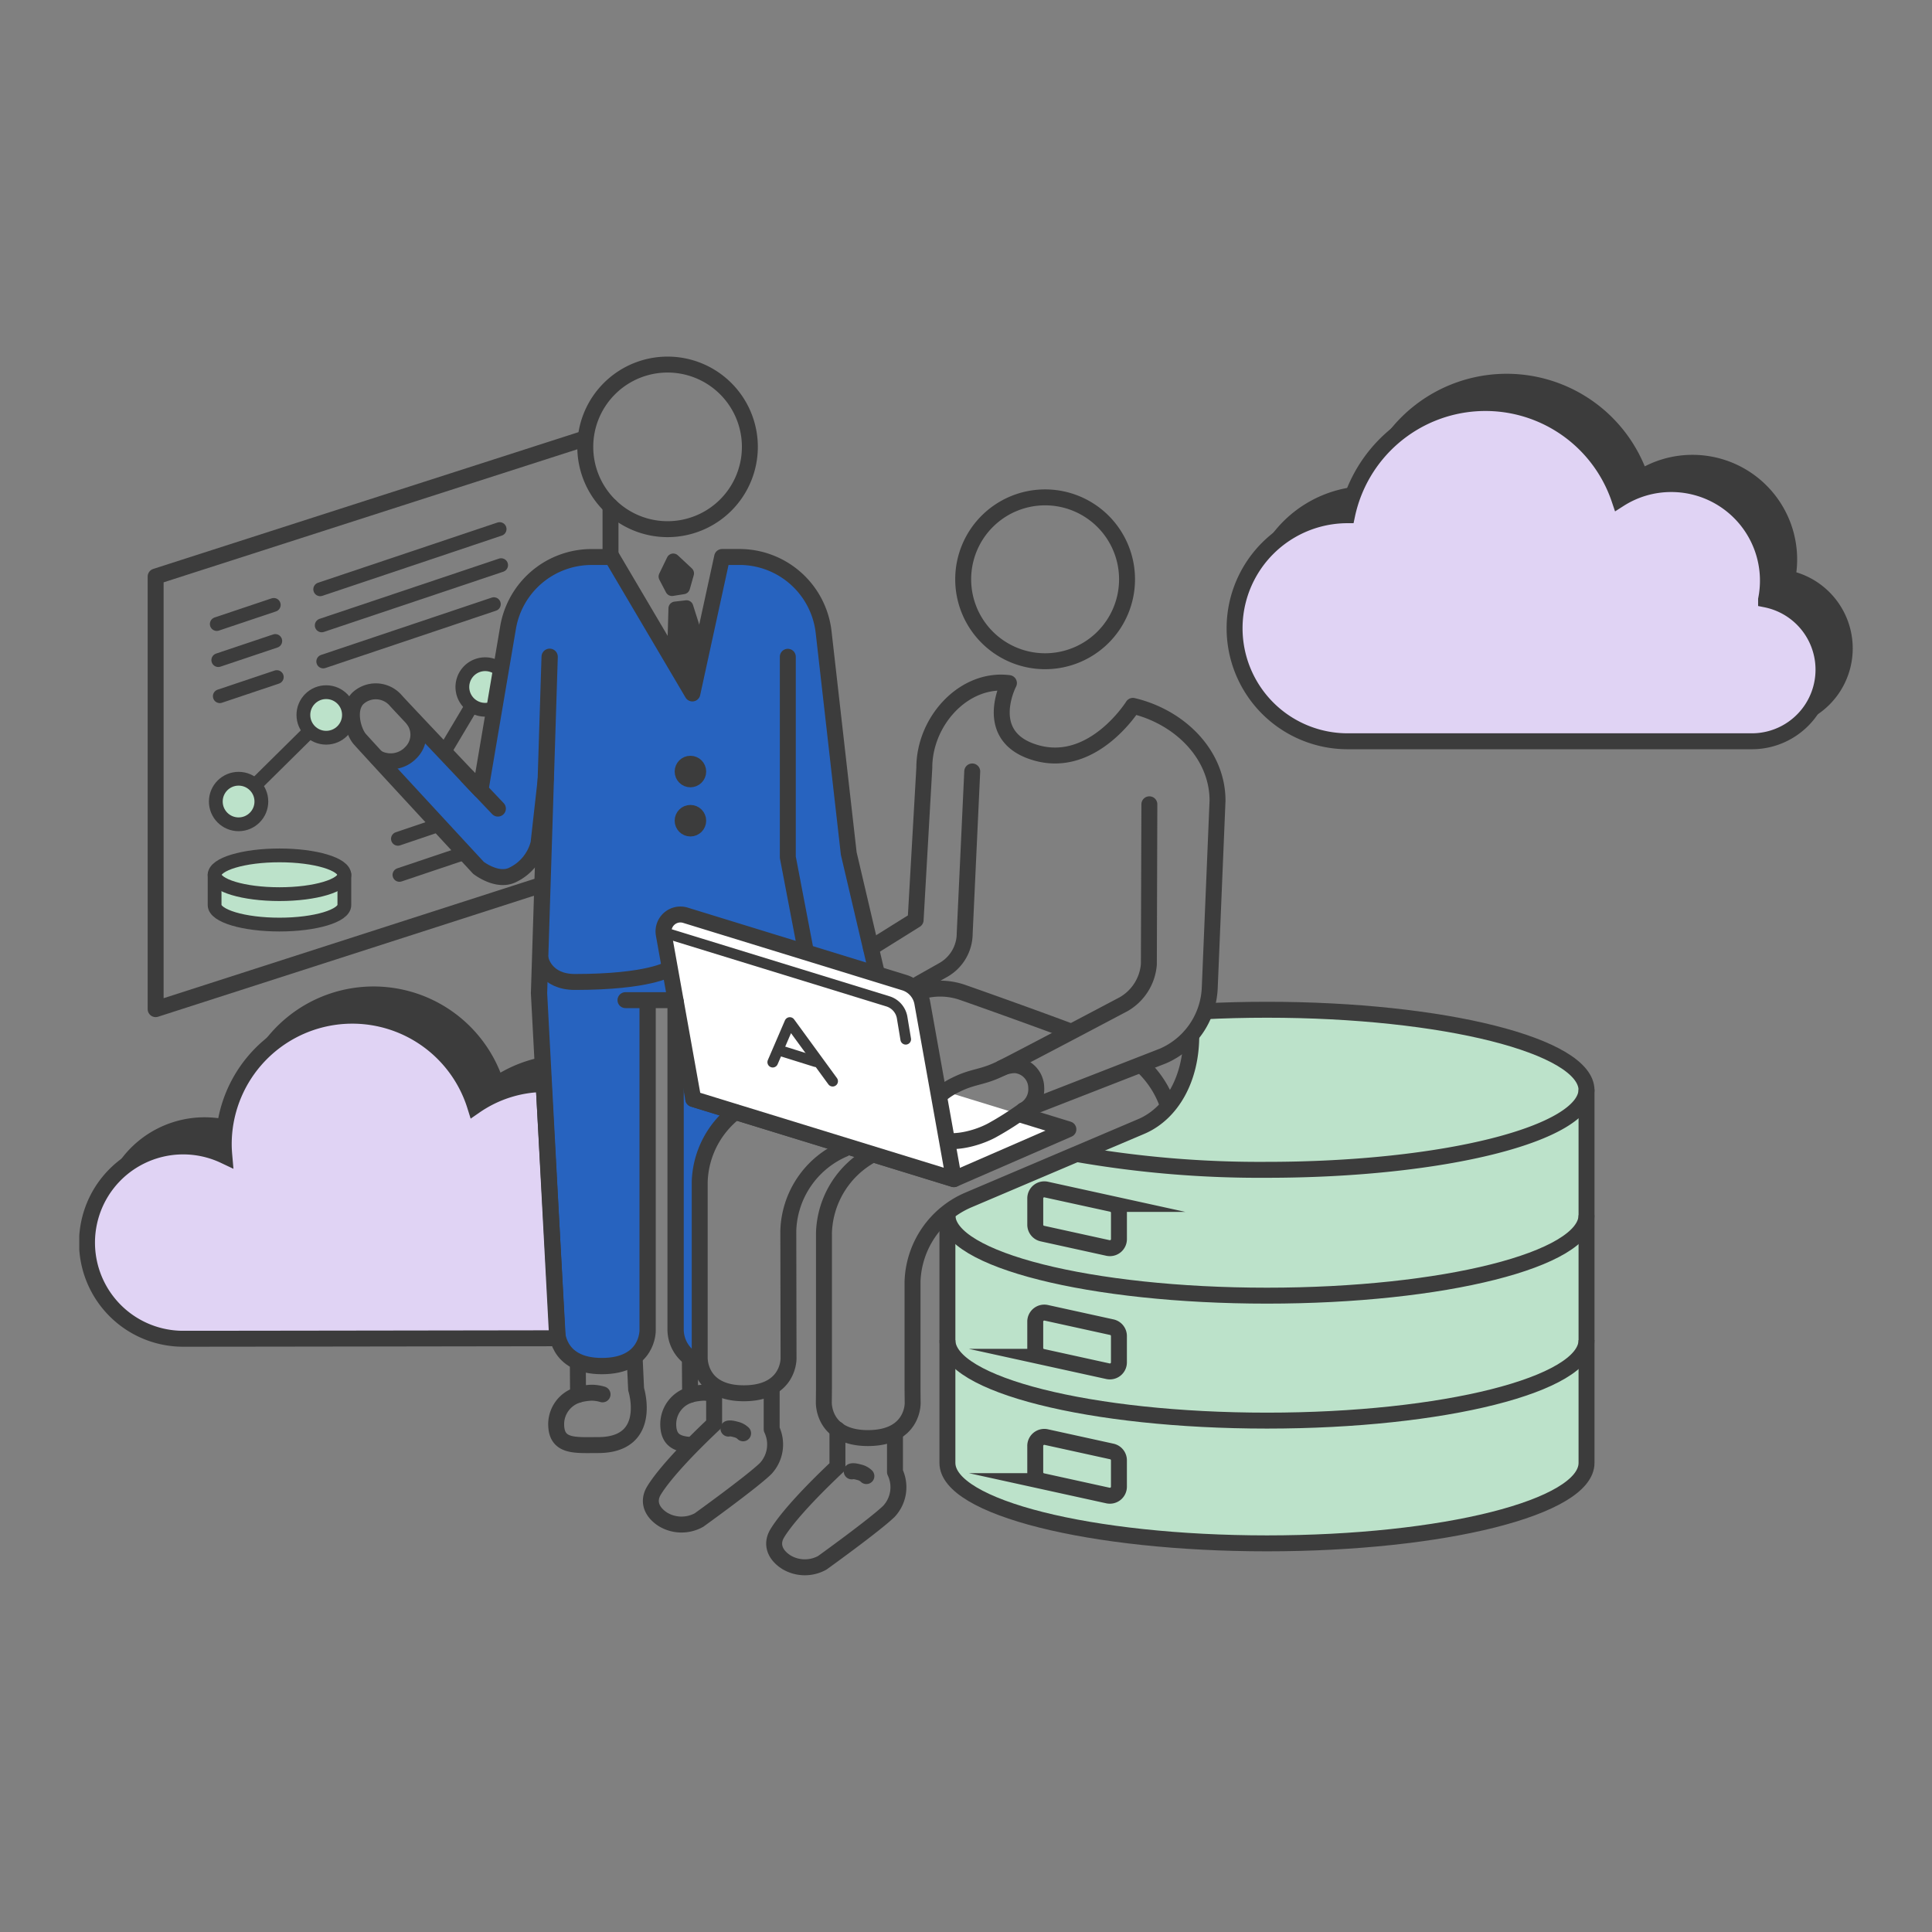 <svg xmlns="http://www.w3.org/2000/svg" xmlns:xlink="http://www.w3.org/1999/xlink" width="200" height="200" viewBox="0 0 200 200">
  <rect x="0" y="0" width="200" height="200" fill="#808080" stroke="none"/>
  <defs>
    <clipPath id="clip-path">
      <rect id="長方形_343" data-name="長方形 343" width="183.589" height="126.168" fill="none"/>
    </clipPath>
  </defs>
  <g id="グループ_1071" data-name="グループ 1071" transform="translate(5565 2349)">
    <g id="グループ_1070" data-name="グループ 1070" transform="translate(-5556.794 -2312.084)">
      <g id="グループ_908" data-name="グループ 908" clip-path="url(#clip-path)">
        <path id="パス_2869" data-name="パス 2869" d="M61.637,71.589l-.011,29.373s.635,2.894,2.471,2.894V85.644c0-4.518,3.741-7.412,3.741-7.412l-4.165-1.27Z" fill="#2763bf"/>
        <path id="パス_2870" data-name="パス 2870" d="M82.646,64.067,79.74,51.979,76.951,27.8s-2.441-6.974-6.742-6.974H66.573l-3.06,13.9L54.931,20.7h-2c-1.33,0-7.384,1.064-8.382,6.719s-2.994,17.23-2.994,17.23l-6.453-6.453s.885,1.663-1.122,3.123a2.7,2.7,0,0,1-2.87.6l9.913,10.644a4.367,4.367,0,0,0,2.861,1.264c2.794,0,4.257-3.659,4.257-3.659l-.6,15.235,2,35.924s.466,3.127,4.591,3.127a4.7,4.7,0,0,0,4.79-3.726V66.8H61.65l-1.33-7.052s-.067-2.2,1.995-2.2c2.4.865,20.331,6.516,20.331,6.516" fill="#2763bf"/>
        <path id="パス_2871" data-name="パス 2871" d="M27.442,53.651v3.128c0,1.114-3.007,2.017-6.716,2.017s-6.716-.9-6.716-2.017V53.651c0-1.114,3.007-2.017,6.716-2.017S27.442,52.537,27.442,53.651Z" fill="#bce2ca"/>
        <path id="パス_2872" data-name="パス 2872" d="M43.169,75.368A13.31,13.31,0,0,0,17.155,79.34c0,.4.025.789.059,1.178a9.951,9.951,0,1,0-4.235,18.954c4.394,0,28.652-.037,36.38-.048L47.908,73.355a13.225,13.225,0,0,0-4.739,2.013" fill="#3c3c3c"/>
        <path id="パス_2873" data-name="パス 2873" d="M43.169,75.368A13.31,13.31,0,0,0,17.155,79.34c0,.4.025.789.059,1.178a9.951,9.951,0,1,0-4.235,18.954c4.394,0,28.652-.037,36.38-.048L47.908,73.355A13.225,13.225,0,0,0,43.169,75.368Z" fill="none" stroke="#3c3c3c" stroke-miterlimit="10" stroke-width="1.65"/>
        <path id="パス_2874" data-name="パス 2874" d="M176.819,22.941a10.006,10.006,0,0,0-9.827-11.947,9.951,9.951,0,0,0-5.364,1.567,14.631,14.631,0,0,0-28.182,1.659,11.7,11.7,0,0,0,.106,23.4h41.8a7.412,7.412,0,0,0,1.467-14.677" fill="#3c3c3c"/>
        <path id="パス_2875" data-name="パス 2875" d="M176.819,22.941a10.006,10.006,0,0,0-9.827-11.947,9.951,9.951,0,0,0-5.364,1.567,14.631,14.631,0,0,0-28.182,1.659,11.7,11.7,0,0,0,.106,23.4h41.8a7.412,7.412,0,0,0,1.467-14.677Z" fill="none" stroke="#3c3c3c" stroke-miterlimit="10" stroke-width="1.65"/>
        <path id="パス_2876" data-name="パス 2876" d="M49.533,101.62s-33.513.052-38.753.052a9.955,9.955,0,1,1,4.234-18.954c-.034-.389-.059-.78-.059-1.178a13.31,13.31,0,0,1,26.014-3.972,12.75,12.75,0,0,1,7.1-2.264Z" fill="#e0d3f4"/>
        <path id="パス_2877" data-name="パス 2877" d="M49.533,101.62s-33.513.052-38.753.052a9.955,9.955,0,1,1,4.234-18.954c-.034-.389-.059-.78-.059-1.178a13.31,13.31,0,0,1,26.014-3.972,12.75,12.75,0,0,1,7.1-2.264Z" fill="none" stroke="#3c3c3c" stroke-miterlimit="10" stroke-width="1.65"/>
        <path id="パス_2878" data-name="パス 2878" d="M97.354,78.44l5.04,1.551-11.855,5.16-26.98-8.3,11.855-5.16,13.23,4.071" fill="#fff"/>
        <path id="パス_2879" data-name="パス 2879" d="M97.354,78.44l5.04,1.551-11.855,5.16-26.98-8.3,11.855-5.16,13.23,4.071" fill="none" stroke="#3c3c3c" stroke-linecap="round" stroke-linejoin="round" stroke-width="1.65"/>
        <path id="パス_2880" data-name="パス 2880" d="M47.817,54.7,7.906,67.55V22.766l44.463-14.3" fill="none" stroke="#3c3c3c" stroke-linecap="round" stroke-linejoin="round" stroke-width="1.65"/>
        <line id="線_333" data-name="線 333" y2="5.279" transform="translate(54.994 15.483)" fill="none" stroke="#3c3c3c" stroke-linecap="round" stroke-linejoin="round" stroke-width="1.65"/>
        <path id="パス_2881" data-name="パス 2881" d="M174.618,25.141a10,10,0,0,0-9.826-11.947,9.948,9.948,0,0,0-5.364,1.567,14.632,14.632,0,0,0-28.183,1.659,11.7,11.7,0,0,0,.107,23.4h41.8a7.412,7.412,0,0,0,1.466-14.677" fill="#e0d3f4"/>
        <path id="パス_2882" data-name="パス 2882" d="M174.618,25.141a10,10,0,0,0-9.826-11.947,9.948,9.948,0,0,0-5.364,1.567,14.632,14.632,0,0,0-28.183,1.659,11.7,11.7,0,0,0,.107,23.4h41.8a7.412,7.412,0,0,0,1.466-14.677Z" fill="none" stroke="#3c3c3c" stroke-miterlimit="10" stroke-width="1.65"/>
        <path id="パス_2883" data-name="パス 2883" d="M89.87,88.969v25.552c0,4.6,14.81,8.331,33.081,8.331s33.08-3.73,33.08-8.331V75.944c0-4.6-14.812-8.331-33.08-8.331-2.285,0-4.514.058-6.667.169a7.869,7.869,0,0,1-.477,1.357c-.25.465-.752,1.18-.752,1.18s-.088,7-4.354,9.133Z" fill="#bce2ca"/>
        <path id="パス_2884" data-name="パス 2884" d="M89.87,88.969v25.552c0,4.6,14.81,8.331,33.081,8.331s33.08-3.73,33.08-8.331V75.944c0-4.6-14.812-8.331-33.08-8.331-2.285,0-4.514.058-6.667.169" fill="none" stroke="#3c3c3c" stroke-miterlimit="10" stroke-width="1.65"/>
        <path id="パス_2885" data-name="パス 2885" d="M89.87,88.879c0,4.6,14.81,8.331,33.08,8.331s33.08-3.73,33.08-8.331" fill="none" stroke="#3c3c3c" stroke-miterlimit="10" stroke-width="1.65"/>
        <path id="パス_2886" data-name="パス 2886" d="M156.03,75.852c0,4.6-14.81,8.331-33.08,8.331a110.02,110.02,0,0,1-19.7-1.638" fill="none" stroke="#3c3c3c" stroke-miterlimit="10" stroke-width="1.65"/>
        <path id="パス_2887" data-name="パス 2887" d="M156.03,101.814c0,4.6-14.81,8.332-33.08,8.332s-33.08-3.731-33.08-8.332" fill="none" stroke="#3c3c3c" stroke-miterlimit="10" stroke-width="1.65"/>
        <path id="パス_2888" data-name="パス 2888" d="M106.486,92.273,99.7,90.783a.937.937,0,0,1-.736-.916V87.139a.937.937,0,0,1,1.138-.916l6.788,1.49a.937.937,0,0,1,.737.916v2.728a.938.938,0,0,1-1.139.916" fill="#bce2ca"/>
        <path id="パス_2889" data-name="パス 2889" d="M106.486,105.033l-6.788-1.49a.937.937,0,0,1-.736-.916V99.9a.937.937,0,0,1,1.138-.916l6.788,1.49a.937.937,0,0,1,.737.916v2.728a.938.938,0,0,1-1.139.916" fill="#bce2ca"/>
        <path id="パス_2890" data-name="パス 2890" d="M106.486,117.9l-6.788-1.49a.937.937,0,0,1-.736-.916v-2.728a.937.937,0,0,1,1.138-.916l6.788,1.49a.937.937,0,0,1,.737.916v2.728a.938.938,0,0,1-1.139.916" fill="#bce2ca"/>
        <path id="パス_2891" data-name="パス 2891" d="M106.486,92.273,99.7,90.783a.937.937,0,0,1-.736-.916V87.139a.937.937,0,0,1,1.138-.916l6.788,1.49a.937.937,0,0,1,.737.916v2.728A.938.938,0,0,1,106.486,92.273Z" fill="none" stroke="#3c3c3c" stroke-miterlimit="10" stroke-width="1.65"/>
        <path id="パス_2892" data-name="パス 2892" d="M106.486,105.033l-6.788-1.49a.937.937,0,0,1-.736-.916V99.9a.937.937,0,0,1,1.138-.916l6.788,1.49a.937.937,0,0,1,.737.916v2.728A.938.938,0,0,1,106.486,105.033Z" fill="none" stroke="#3c3c3c" stroke-miterlimit="10" stroke-width="1.65"/>
        <path id="パス_2893" data-name="パス 2893" d="M106.486,117.9l-6.788-1.49a.937.937,0,0,1-.736-.916v-2.728a.937.937,0,0,1,1.138-.916l6.788,1.49a.937.937,0,0,1,.737.916v2.728A.938.938,0,0,1,106.486,117.9Z" fill="none" stroke="#3c3c3c" stroke-miterlimit="10" stroke-width="1.65"/>
        <line id="線_334" data-name="線 334" y1="6.489" x2="3.862" transform="translate(37.806 34.409)" fill="none" stroke="#3c3c3c" stroke-linecap="round" stroke-linejoin="round" stroke-width="1.426"/>
        <path id="パス_2894" data-name="パス 2894" d="M16.493,46.057l9.066-8.963,2.883,1.217" fill="none" stroke="#3c3c3c" stroke-linecap="round" stroke-linejoin="round" stroke-width="1.426"/>
        <path id="パス_2895" data-name="パス 2895" d="M18.851,46.057A2.358,2.358,0,1,1,16.493,43.7a2.358,2.358,0,0,1,2.358,2.358" fill="#e0d3f4"/>
        <path id="パス_2896" data-name="パス 2896" d="M27.917,37.1a2.358,2.358,0,1,1-2.358-2.358A2.358,2.358,0,0,1,27.917,37.1" fill="#e0d3f4"/>
        <path id="パス_2897" data-name="パス 2897" d="M42.491,36.511a2.391,2.391,0,0,1-.475.048,2.358,2.358,0,1,1,1.18-4.4" fill="#e0d3f4"/>
        <path id="パス_2898" data-name="パス 2898" d="M18.851,46.057A2.358,2.358,0,1,1,16.493,43.7a2.358,2.358,0,0,1,2.358,2.358" fill="#bce2ca"/>
        <path id="パス_2899" data-name="パス 2899" d="M27.917,37.1a2.358,2.358,0,1,1-2.358-2.358A2.358,2.358,0,0,1,27.917,37.1" fill="#bce2ca"/>
        <path id="パス_2900" data-name="パス 2900" d="M42.491,36.511a2.391,2.391,0,0,1-.475.048,2.358,2.358,0,1,1,1.18-4.4" fill="#bce2ca"/>
        <circle id="楕円形_197" data-name="楕円形 197" cx="2.358" cy="2.358" r="2.358" transform="translate(14.135 43.699)" fill="none" stroke="#3c3c3c" stroke-linecap="round" stroke-linejoin="round" stroke-width="1.426"/>
        <circle id="楕円形_198" data-name="楕円形 198" cx="2.358" cy="2.358" r="2.358" transform="translate(23.201 34.737)" fill="none" stroke="#3c3c3c" stroke-linecap="round" stroke-linejoin="round" stroke-width="1.426"/>
        <path id="パス_2901" data-name="パス 2901" d="M42.491,36.511a2.391,2.391,0,0,1-.475.048,2.358,2.358,0,1,1,1.18-4.4" fill="none" stroke="#3c3c3c" stroke-linecap="round" stroke-linejoin="round" stroke-width="1.426"/>
        <line id="線_335" data-name="線 335" y1="1.981" x2="5.9" transform="translate(14.234 25.702)" fill="none" stroke="#3c3c3c" stroke-linecap="round" stroke-linejoin="round" stroke-width="1.426"/>
        <line id="線_336" data-name="線 336" y1="6.236" x2="18.574" transform="translate(24.941 17.852)" fill="none" stroke="#3c3c3c" stroke-linecap="round" stroke-linejoin="round" stroke-width="1.426"/>
        <line id="線_337" data-name="線 337" y1="1.981" x2="5.9" transform="translate(14.391 29.438)" fill="none" stroke="#3c3c3c" stroke-linecap="round" stroke-linejoin="round" stroke-width="1.426"/>
        <line id="線_338" data-name="線 338" y1="6.236" x2="18.574" transform="translate(25.098 21.588)" fill="none" stroke="#3c3c3c" stroke-linecap="round" stroke-linejoin="round" stroke-width="1.426"/>
        <line id="線_339" data-name="線 339" y1="1.981" x2="5.9" transform="translate(14.548 33.174)" fill="none" stroke="#3c3c3c" stroke-linecap="round" stroke-linejoin="round" stroke-width="1.426"/>
        <line id="線_340" data-name="線 340" y1="5.934" x2="17.662" transform="translate(25.255 25.626)" fill="none" stroke="#3c3c3c" stroke-linecap="round" stroke-linejoin="round" stroke-width="1.426"/>
        <line id="線_341" data-name="線 341" y1="1.451" x2="4.29" transform="translate(32.986 48.467)" fill="none" stroke="#3c3c3c" stroke-linecap="round" stroke-linejoin="round" stroke-width="1.426"/>
        <line id="線_342" data-name="線 342" y1="2.284" x2="6.789" transform="translate(33.144 51.369)" fill="none" stroke="#3c3c3c" stroke-linecap="round" stroke-linejoin="round" stroke-width="1.426"/>
        <path id="パス_2902" data-name="パス 2902" d="M108.465,23.054a8.481,8.481,0,1,1-8.482-8.482A8.481,8.481,0,0,1,108.465,23.054Z" fill="none" stroke="#3c3c3c" stroke-linecap="round" stroke-linejoin="round" stroke-width="1.65"/>
        <path id="パス_2903" data-name="パス 2903" d="M81.959,61.205l4.62-2.885.9-15.766c0-4.837,4.114-9.344,8.759-8.758,0,0-2.956,5.645,2.912,7.245s9.923-4.886,9.923-4.886c4.8,1.133,8.759,4.981,8.759,9.818l-.805,19.375a8.049,8.049,0,0,1-4.846,7.053L97.751,78.025a31.973,31.973,0,0,1-3.3,2.091c-1.65.88-4.731,1.718-6.429.466s.144-3.879,2.5-5.094c2.076-1.069,2.845-.773,4.976-1.838s12.618-6.614,12.618-6.614a5.234,5.234,0,0,0,2.608-4.127l.052-16.564" fill="none" stroke="#3c3c3c" stroke-linecap="round" stroke-linejoin="round" stroke-width="1.65"/>
        <path id="パス_2904" data-name="パス 2904" d="M92.439,42.945,91.66,59.694a4.36,4.36,0,0,1-2.218,3.8l-2.517,1.42" fill="none" stroke="#3c3c3c" stroke-linecap="round" stroke-linejoin="round" stroke-width="1.65"/>
        <path id="パス_2905" data-name="パス 2905" d="M69.42,9.344A8.519,8.519,0,1,1,60.9.825,8.519,8.519,0,0,1,69.42,9.344Z" fill="none" stroke="#3c3c3c" stroke-linecap="round" stroke-linejoin="round" stroke-width="1.65"/>
        <path id="パス_2906" data-name="パス 2906" d="M48.29,43.7l-.749,6.684a4.958,4.958,0,0,1-2.673,3.265c-1.591.8-3.545-.729-3.545-.729S29.648,40.3,29.022,39.573s-1.328-3-.208-4.17a2.728,2.728,0,0,1,3.961.209c.674.757,8.757,9.278,8.757,9.278l2.857-16.844a8.77,8.77,0,0,1,8.647-7.3h2.1L63.469,34.87l3.079-14.128h1.794a8.77,8.77,0,0,1,8.714,7.782l2.6,22.912,3.5,14.927s.523,3.678-2.266,4.316c-3.654.837-4.5-2.95-4.5-2.95L73.348,51.823V31.073" fill="none" stroke="#3c3c3c" stroke-linecap="round" stroke-linejoin="round" stroke-width="1.65"/>
        <path id="パス_2907" data-name="パス 2907" d="M78.486,111.061v3.853c-3.884,3.665-5.6,5.849-6.238,6.913s-.289,2.184.957,2.979a3.723,3.723,0,0,0,3.716.055s5.355-3.849,6.88-5.31a3.66,3.66,0,0,0,.641-4.087v-3.915" fill="none" stroke="#3c3c3c" stroke-linecap="round" stroke-linejoin="round" stroke-width="1.65"/>
        <path id="パス_2908" data-name="パス 2908" d="M90.539,85.151l-26.98-8.3L60.508,59.812a1.75,1.75,0,0,1,2.238-1.982l22.675,6.977a2.677,2.677,0,0,1,1.848,2.087Z" fill="#fff"/>
        <path id="パス_2909" data-name="パス 2909" d="M90.539,85.151l-26.98-8.3L60.508,59.812a1.75,1.75,0,0,1,2.238-1.982l22.675,6.977a2.677,2.677,0,0,1,1.848,2.087Z" fill="none" stroke="#3c3c3c" stroke-linecap="round" stroke-linejoin="round" stroke-width="1.65"/>
        <path id="パス_2910" data-name="パス 2910" d="M71.787,73.04l1.768-4.107L77.99,75.01" fill="none" stroke="#3c3c3c" stroke-linecap="round" stroke-linejoin="round" stroke-width="1.1"/>
        <line id="線_343" data-name="線 343" x2="3.727" y2="1.165" transform="translate(72.502 71.825)" fill="none" stroke="#3c3c3c" stroke-linecap="round" stroke-linejoin="round" stroke-width="1.1"/>
        <line id="線_344" data-name="線 344" x2="4.801" transform="translate(56.543 66.619)" fill="none" stroke="#3c3c3c" stroke-linecap="round" stroke-linejoin="round" stroke-width="1.65"/>
        <line id="線_345" data-name="線 345" x2="3.155" y2="3.322" transform="translate(40.182 43.469)" fill="none" stroke="#3c3c3c" stroke-linecap="round" stroke-linejoin="round" stroke-width="1.65"/>
        <path id="パス_2911" data-name="パス 2911" d="M79.962,115.4s.185-.08.759.088a1.552,1.552,0,0,1,.761.4" fill="none" stroke="#3c3c3c" stroke-linecap="round" stroke-linejoin="round" stroke-width="1.65"/>
        <path id="パス_2912" data-name="パス 2912" d="M65.721,106.636v3.853c-3.884,3.665-5.6,5.849-6.238,6.913s-.289,2.184.957,2.979a3.723,3.723,0,0,0,3.716.055s5.355-3.849,6.88-5.31a3.66,3.66,0,0,0,.641-4.087v-3.915" fill="none" stroke="#3c3c3c" stroke-linecap="round" stroke-linejoin="round" stroke-width="1.65"/>
        <path id="パス_2913" data-name="パス 2913" d="M67.2,110.972s.185-.08.759.088a1.552,1.552,0,0,1,.761.4" fill="none" stroke="#3c3c3c" stroke-linecap="round" stroke-linejoin="round" stroke-width="1.65"/>
        <path id="パス_2914" data-name="パス 2914" d="M27.442,53.651v3.128c0,1.114-3.007,2.017-6.716,2.017s-6.716-.9-6.716-2.017V53.651c0-1.114,3.007-2.017,6.716-2.017S27.442,52.537,27.442,53.651Z" fill="#bce2ca"/>
        <path id="パス_2915" data-name="パス 2915" d="M27.442,53.651v3.128c0,1.114-3.007,2.017-6.716,2.017s-6.716-.9-6.716-2.017V53.651c0-1.114,3.007-2.017,6.716-2.017S27.442,52.537,27.442,53.651Z" fill="none" stroke="#3c3c3c" stroke-linecap="round" stroke-linejoin="round" stroke-width="1.426"/>
        <path id="パス_2916" data-name="パス 2916" d="M27.442,53.629c0,1.114-3.007,2.017-6.716,2.017s-6.716-.9-6.716-2.017" fill="none" stroke="#3c3c3c" stroke-linecap="round" stroke-linejoin="round" stroke-width="1.426"/>
        <path id="パス_2917" data-name="パス 2917" d="M60.866,59.713l22.85,7.032a2.129,2.129,0,0,1,1.462,1.649l.377,2.275" fill="none" stroke="#3c3c3c" stroke-linecap="round" stroke-linejoin="round" stroke-width="1.1"/>
        <path id="パス_2918" data-name="パス 2918" d="M102.5,69.813c-3.242-1.219-8.95-3.261-11-3.973a7.042,7.042,0,0,0-4.617-.049" fill="none" stroke="#3c3c3c" stroke-linecap="round" stroke-linejoin="round" stroke-width="1.65"/>
        <path id="パス_2919" data-name="パス 2919" d="M112.625,77.344a10.16,10.16,0,0,0-2.555-3.893" fill="none" stroke="#3c3c3c" stroke-linecap="round" stroke-linejoin="round" stroke-width="1.65"/>
        <path id="パス_2920" data-name="パス 2920" d="M95.5,73.65a3.366,3.366,0,0,1,1.392-.3,2.371,2.371,0,0,1,2.174,2.35,2.465,2.465,0,0,1-1.312,2.324" fill="none" stroke="#3c3c3c" stroke-linecap="round" stroke-linejoin="round" stroke-width="1.65"/>
        <path id="パス_2921" data-name="パス 2921" d="M82.062,82.633A9.521,9.521,0,0,0,77.091,90.7v16.12l-.014,1.418s-.157,3.715,4.562,3.715,4.634-3.615,4.634-3.615l-.014-1.453V95.765A9.518,9.518,0,0,1,92.05,87.3l18.028-7.664c2.962-1.339,5.036-4.785,5.036-9.353" fill="none" stroke="#3c3c3c" stroke-linecap="round" stroke-linejoin="round" stroke-width="1.65"/>
        <path id="パス_2922" data-name="パス 2922" d="M48.694,31.073l-1.1,34.822L49.439,100.7s-.161,3.8,4.661,3.8,4.735-3.693,4.735-3.693l0-34.029" fill="none" stroke="#3c3c3c" stroke-linecap="round" stroke-linejoin="round" stroke-width="1.686"/>
        <path id="パス_2923" data-name="パス 2923" d="M61.732,66.777V100.7a3.645,3.645,0,0,0,2.406,3.433" fill="none" stroke="#3c3c3c" stroke-linecap="round" stroke-linejoin="round" stroke-width="1.686"/>
        <path id="パス_2924" data-name="パス 2924" d="M67.891,78.212a9.521,9.521,0,0,0-3.663,7.213V103.6s-.157,3.715,4.561,3.715,4.635-3.615,4.635-3.615L73.4,90.488a9.519,9.519,0,0,1,5.79-8.465" fill="none" stroke="#3c3c3c" stroke-linecap="round" stroke-linejoin="round" stroke-width="1.65"/>
        <path id="パス_2925" data-name="パス 2925" d="M34.6,37.6a2.6,2.6,0,0,1-.263,3.386,2.889,2.889,0,0,1-3.473.564" fill="none" stroke="#3c3c3c" stroke-linecap="round" stroke-linejoin="round" stroke-width="1.65"/>
        <path id="パス_2926" data-name="パス 2926" d="M47.783,62.458s.488,2.278,3.525,2.278c7.681,0,9.741-1.351,9.741-1.351" fill="none" stroke="#3c3c3c" stroke-linecap="round" stroke-linejoin="round" stroke-width="1.65"/>
        <path id="パス_2927" data-name="パス 2927" d="M61.489,21.087l-.815,1.682.686,1.311,1.162-.186.413-1.456Z" fill="#3c3c3c"/>
        <path id="パス_2928" data-name="パス 2928" d="M61.489,21.087l-.815,1.682.686,1.311,1.162-.186.413-1.456Z" fill="none" stroke="#3c3c3c" stroke-linecap="round" stroke-linejoin="round" stroke-width="1.405"/>
        <path id="パス_2929" data-name="パス 2929" d="M63.452,34.854,61.536,31.6l.159-5.539,1.169-.136,1.528,4.807Z" fill="#3c3c3c"/>
        <path id="パス_2930" data-name="パス 2930" d="M63.452,34.854,61.536,31.6l.159-5.539,1.169-.136,1.528,4.807Z" fill="none" stroke="#3c3c3c" stroke-linecap="round" stroke-linejoin="round" stroke-width="1.405"/>
        <path id="パス_2931" data-name="パス 2931" d="M64.195,42.954a.929.929,0,1,1-.929-.929.929.929,0,0,1,.929.929" fill="#3c3c3c"/>
        <circle id="楕円形_199" data-name="楕円形 199" cx="0.929" cy="0.929" r="0.929" transform="translate(62.337 42.025)" fill="none" stroke="#3c3c3c" stroke-linecap="round" stroke-linejoin="round" stroke-width="1.405"/>
        <path id="パス_2932" data-name="パス 2932" d="M64.195,48.043a.929.929,0,1,1-.929-.929.929.929,0,0,1,.929.929" fill="#3c3c3c"/>
        <circle id="楕円形_200" data-name="楕円形 200" cx="0.929" cy="0.929" r="0.929" transform="translate(62.337 47.114)" fill="none" stroke="#3c3c3c" stroke-linecap="round" stroke-linejoin="round" stroke-width="1.405"/>
        <path id="パス_2933" data-name="パス 2933" d="M57.491,103.59l.154,3.308s1.829,5.78-3.941,5.78c-2.4,0-4.335.231-4.335-2.174a3.173,3.173,0,0,1,2.264-3.025l-.024-3.365" fill="none" stroke="#3c3c3c" stroke-linecap="round" stroke-linejoin="round" stroke-width="1.65"/>
        <path id="パス_2934" data-name="パス 2934" d="M54.17,107.428a4.033,4.033,0,0,0-1.146-.172,6.356,6.356,0,0,0-1.423.223" fill="none" stroke="#3c3c3c" stroke-linecap="round" stroke-linejoin="round" stroke-width="1.65"/>
        <path id="パス_2935" data-name="パス 2935" d="M63.242,112.658c-1.354-.092-2.272-.5-2.272-2.154a3.173,3.173,0,0,1,2.264-3.025l-.024-3.365" fill="none" stroke="#3c3c3c" stroke-linecap="round" stroke-linejoin="round" stroke-width="1.65"/>
        <path id="パス_2936" data-name="パス 2936" d="M65.771,107.428a4.033,4.033,0,0,0-1.146-.172,6.356,6.356,0,0,0-1.423.223" fill="none" stroke="#3c3c3c" stroke-linecap="round" stroke-linejoin="round" stroke-width="1.65"/>
      </g>
    </g>
    <rect id="長方形_416" data-name="長方形 416" width="200" height="200" transform="translate(-5565 -2349)" fill="none"/>
  </g>
</svg>
